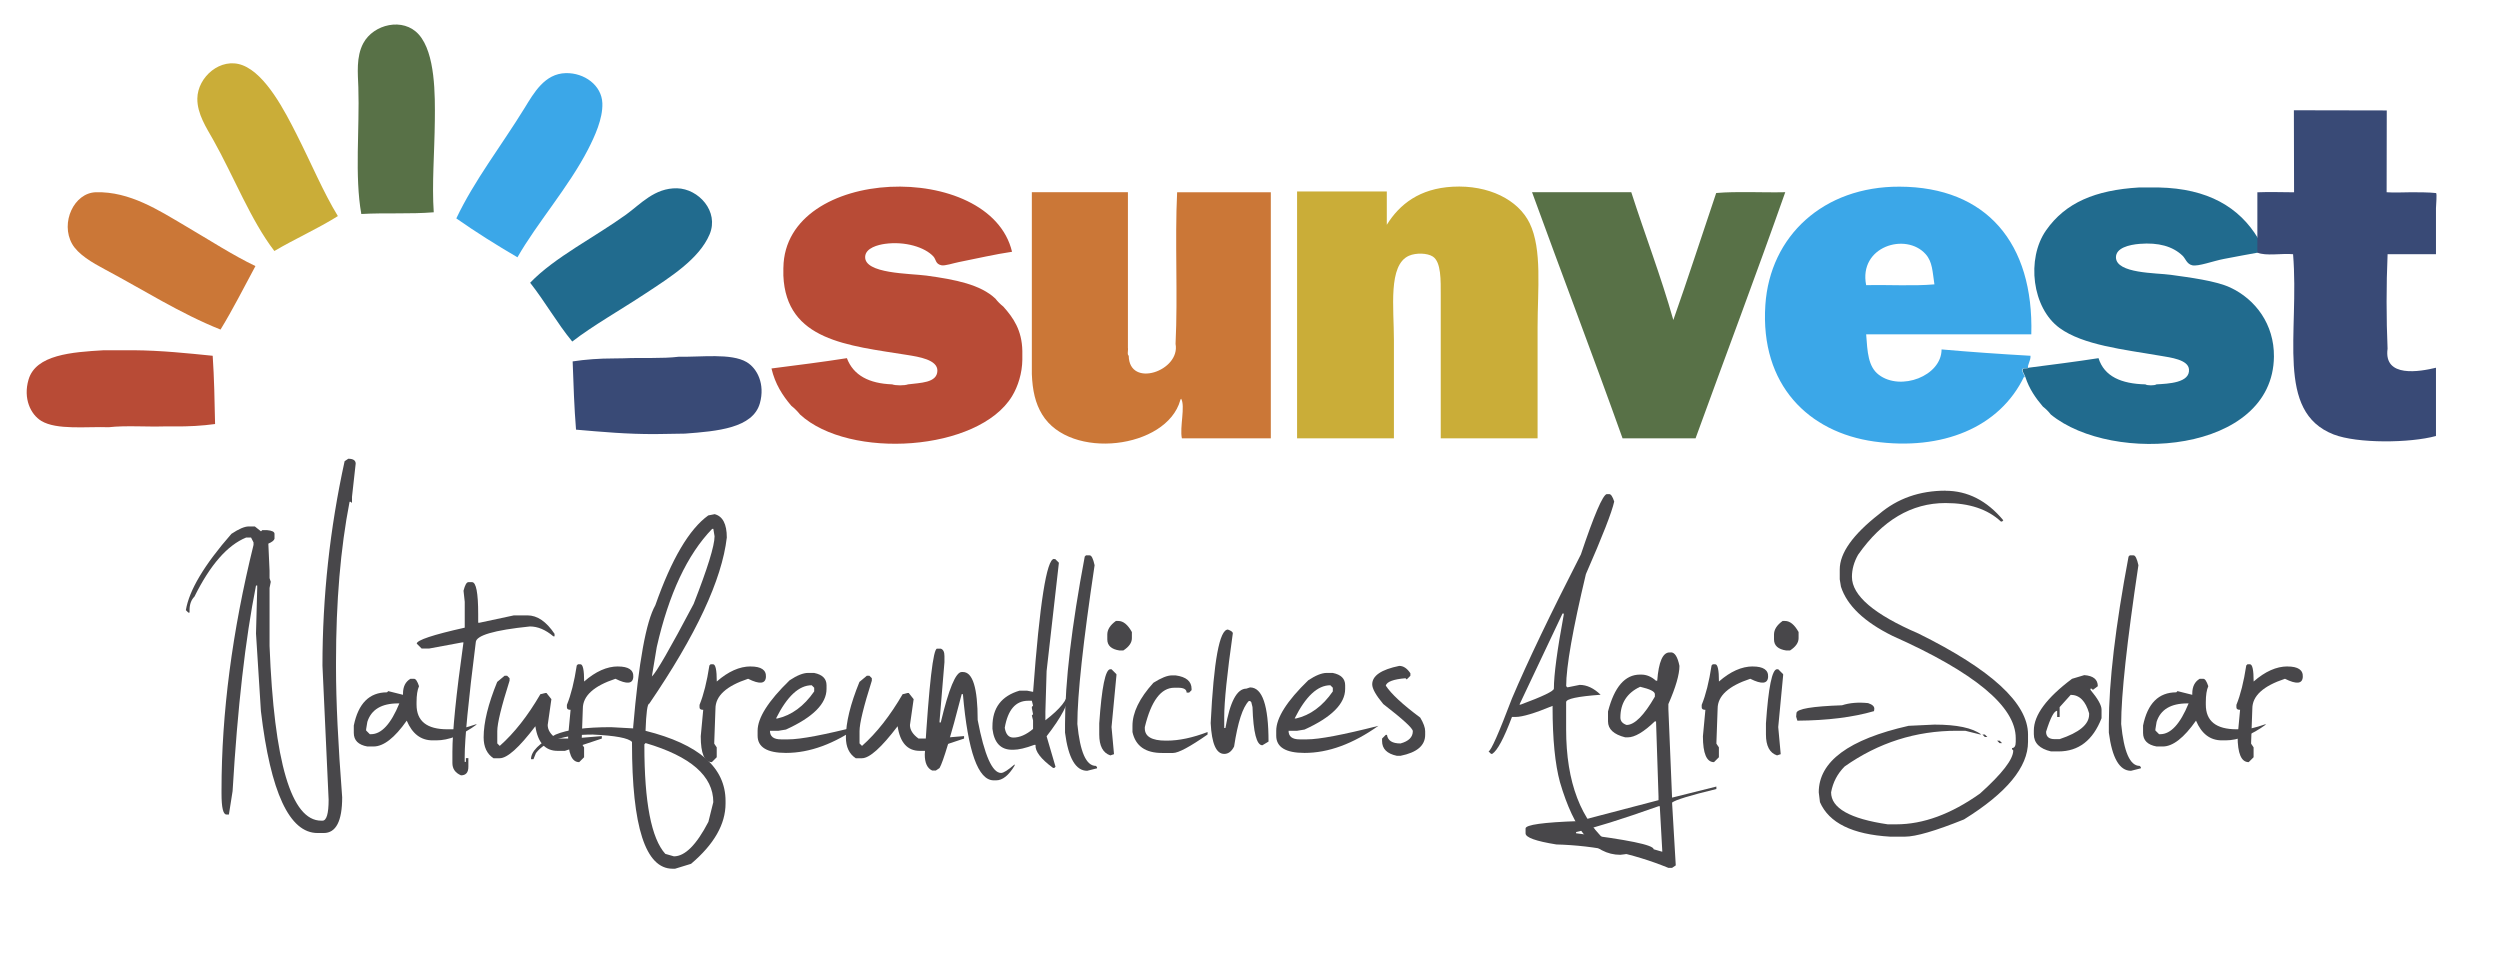 <?xml version="1.0" encoding="UTF-8"?><svg id="Layer_1" xmlns="http://www.w3.org/2000/svg" xmlns:xlink="http://www.w3.org/1999/xlink" viewBox="0 0 555.27 215.29"><defs><style>.cls-1{fill:#394a76;}.cls-1,.cls-2,.cls-3,.cls-4,.cls-5,.cls-6,.cls-7,.cls-8,.cls-9{stroke-width:0px;}.cls-1,.cls-2,.cls-3,.cls-6,.cls-7,.cls-8,.cls-9{fill-rule:evenodd;}.cls-2{fill:#216b8e;}.cls-3{fill:#587147;}.cls-4{fill:#48474a;}.cls-5{fill:none;}.cls-6{fill:#cb7737;}.cls-7{fill:#caad38;}.cls-8{fill:#3ba7e8;}.cls-10{clip-path:url(#clippath);}.cls-9{fill:#b84b36;}</style><clipPath id="clippath"><rect class="cls-5" width="555.27" height="215.29"/></clipPath></defs><g class="cls-10"><path class="cls-7" d="m75.05,47.99c-4.47,2.81-9.53,5.05-14.11,7.76-5.22-6.78-9.04-16.62-13.58-24.69-1.47-2.62-3.57-5.74-3.53-9.17.06-4.81,5.2-9.26,10.05-7.4,5.2,1.99,9.44,10.31,11.99,15.34,3.31,6.53,5.9,12.79,9.17,18.16"/><path class="cls-8" d="m114.93,57.15c-4.67-2.73-9.22-5.59-13.58-8.64,3.98-8.41,9.99-16.11,15.16-24.51,2.06-3.35,4.46-7.66,9.17-7.76,4.09-.09,7.97,2.68,8.11,6.7.12,3.45-1.71,7.37-3.17,10.23-4.28,8.33-11.41,16.46-15.69,23.98"/><path class="cls-7" d="m341.51,97.36h-21.51c0-10.4,0-20.69,0-31.74,0-3.34.12-7.41-1.76-8.64-1.2-.78-3.7-.87-5.29-.18-4.68,2.05-3.35,11.6-3.35,18.69v21.87h-21.51v-54.84h19.93v7.41c2.83-4.58,7.3-8.07,14.63-8.46,7.99-.43,14.57,2.9,17.1,8.11,2.81,5.8,1.76,14.77,1.76,23.1,0,8.43,0,17.12,0,24.69"/><path class="cls-8" d="m450.48,81.66c-.15.17-.43.12-1.06.18-.75.2.25,1.44.35,1.94-.15.03-.17-.07-.18-.18-5.44,11.39-18.28,16.57-33.33,14.46-14.46-2.03-25.35-12.46-24.16-30.33,1.03-15.31,12.88-26.33,29.8-26.27,19.33.06,29.83,12.56,29.27,32.8h-36.68c.29,3.89.41,7.17,2.82,8.99,4.86,3.68,13.92.26,13.93-5.64,6.48.57,13.08,1.03,19.75,1.41.09,1.04-.73,2.08-.53,2.65m-22.75-25.21c-4.38-4.93-14.95-1.72-13.22,6.88,5-.12,10.46.23,15.16-.18-.44-2.83-.41-4.98-1.94-6.7"/><path class="cls-3" d="m362.32,42.69c3.06,9.52,6.57,18.59,9.34,28.39,3.28-9.3,6.34-18.81,9.52-28.21,4.76-.41,10.28-.06,15.34-.18-6.48,18.39-13.3,36.43-19.92,54.66h-16.22c-6.56-18.36-13.45-36.39-20.1-54.66h22.04Z"/><path class="cls-6" d="m250.7,79.02c.1,7.27,11.53,3.37,10.4-2.64.53-10.81-.18-22.86.35-33.68h20.81v54.66h-19.75c-.54-2.37.81-7.2-.18-8.82.05.09-.25.22-.18.35-3.01,10.81-24.43,13.43-30.68,3.17-1.52-2.49-2.15-5.34-2.29-8.99v-40.38h21.34v34.56c.11.54-.23,1.52.18,1.76"/><path class="cls-2" d="m478.96,85.37c2.6-.15,7.5-.32,7.23-3.35-.19-2.14-4.06-2.61-6.35-3-8.24-1.41-17.18-2.37-22.39-6.17-6.09-4.43-7.44-15.33-3-21.69,4.31-6.16,10.93-8.94,20.63-9.52h4.41c10.88.23,17.86,4.36,22.04,11.29v3.17c-2.3.4-4.6.85-7.58,1.41-2.38.45-5.72,1.73-7.05,1.41-1.21-.29-1.48-1.5-2.12-2.11-2.2-2.12-5.39-2.98-9.52-2.65-2.38.19-5.31.91-5.29,3,.04,3.63,8.97,3.43,12.17,3.88,4.13.58,9.99,1.31,13.22,2.82,5.63,2.63,9.77,8.2,9.7,15.34-.23,21.54-35.81,24.08-49.55,12.87-.51-.66-1.1-1.25-1.76-1.76-1.59-1.87-3.03-3.91-3.88-6.52-.11-.5-1.1-1.74-.35-1.94.62-.06.91-.01,1.06-.18,5.21-.67,10.43-1.33,15.52-2.12,1.29,4.11,5.12,5.69,10.4,5.82.42.29,2.05.29,2.47,0"/><path class="cls-2" d="m127.09,75.85c-3.37-4.09-6.05-8.88-9.34-13.05,5.41-5.65,14.39-10.13,21.34-15.16,3.2-2.32,6.32-5.93,11.29-5.82,4.78.11,9.38,5.13,7.23,10.23-2.32,5.5-8.84,9.57-14.11,13.05-5.83,3.85-11.78,7.19-16.4,10.76"/><path class="cls-1" d="m530.12,24.53c0,6-.03,12.18-.03,18.17,2.04.13,3.29,0,5.5,0,1.08,0,4.12,0,5.46.18.28.03,0,2.62,0,3.35v10.23h-10.75v.18c-.29,6.52-.29,14.28,0,20.81-.91,6.56,7.21,5.08,10.75,4.23v15.16c-5.74,1.58-17.48,1.71-22.75-.35-12.99-5.09-7.55-22.38-8.99-40.03-2.53-.23-5.99.46-7.93-.35v-13.4c2.65-.12,5.86,0,8.15,0,0-1.23-.04-16.99-.04-18.22"/><path class="cls-9" d="m174,59.45c.3-22.73,45.93-23.97,50.78-3.53-3.71.54-7.82,1.5-11.81,2.29-1.27.25-3.09.88-3.88.71-1.34-.29-1.17-1.29-1.76-1.94-1.9-2.08-6.3-3.43-10.76-2.82-1.5.21-4.28.88-4.41,2.82-.26,3.85,9.9,3.74,13.58,4.23,6.55.89,12.03,2,15.34,5.11.51.66,1.1,1.25,1.76,1.77,2.22,2.48,4.15,5.25,4.23,9.87v1.94c-.03,2.93-.95,5.92-2.29,8.11-7.48,12.27-36.12,14.13-47.08,4.06-.57-.72-1.22-1.37-1.94-1.94-1.95-2.28-3.61-4.86-4.41-8.29,5.62-.73,11.28-1.42,16.75-2.29,1.45,3.84,4.95,5.63,10.05,5.82.77.29,2.76.29,3.53,0,2.66-.36,6.44-.28,6.52-3,.08-2.48-4.15-3.12-6.7-3.53-13.16-2.11-26.91-3.17-27.51-17.63v-1.76Z"/><path class="cls-9" d="m24.15,94.89c-4.84-.18-11.58.68-14.99-1.41-2.34-1.43-4.06-4.95-2.82-9.17,1.62-5.53,9.57-6.1,16.75-6.52h6.52c6.24.05,11.92.66,17.63,1.23.33,4.9.43,10.04.53,15.16-2.84.39-5.89.57-9.17.53h-2.11c-4.06.12-8.58-.24-12.34.18"/><path class="cls-6" d="m56.74,59.09c-2.56,4.73-4.99,9.59-7.76,14.11-8.93-3.56-17.17-8.84-25.74-13.4-2.75-1.46-5.92-3.31-7.23-5.64-2.64-4.7.42-11.33,5.29-11.46,7.51-.21,14,4.03,19.75,7.41,5.57,3.27,10.77,6.64,15.69,8.99"/><path class="cls-1" d="m150.82,79.23c4.84.11,11.57-.84,15.01,1.19,2.36,1.4,4.13,4.89,2.95,9.13-1.55,5.55-9.48,6.23-16.66,6.76-.65,0-1.29.02-1.94.03-.82.01-1.65.02-2.47.04-.71.01-1.41.02-2.12.03-6.24.04-11.93-.49-17.65-.98-.4-4.9-.57-10.03-.75-15.16,2.84-.43,5.88-.66,9.16-.66.7,0,1.41-.02,2.11-.03,4.05-.18,8.58.11,12.34-.35"/><path class="cls-3" d="m96.34,47.15c-5.27.43-10.78.08-16.09.38-1.51-8.42-.36-18.92-.66-28.17-.1-3-.52-6.74,1.1-9.76,2.27-4.24,8.88-5.82,12.33-1.93,3.7,4.16,3.62,13.51,3.56,19.14-.08,7.32-.67,14.07-.24,20.35"/></g><path class="cls-4" d="m77.36,101.89c1.09,0,1.64.37,1.64,1.09l-.82,7.38v1.37l-.27-.27h-.27c-2.01,10.35-3.01,22.19-3.01,35.55v1.37c0,7.29.46,16.86,1.37,28.71,0,5.29-1.37,7.93-4.1,7.93h-1.37c-6.24,0-10.44-9.02-12.58-27.07l-1.09-17.23.27-10.12v-.55h-.27c-2.37,11.89-4.1,27.12-5.2,45.66l-.82,5.2h-.55c-.73,0-1.09-1.55-1.09-4.65v-.82c0-17.04,2.37-35.18,7.11-54.41v-.55l-.55-1.09h-1.09c-4.15,1.69-7.98,6.06-11.48,13.12-.73.73-1.09,1.73-1.09,3.01v.55h-.27l-.55-.55c.73-4.42,4.1-10.07,10.12-16.95,1.64-1.09,2.92-1.64,3.83-1.64h1.37l1.37,1.09.27-.27h1.09c1.09.09,1.64.37,1.64.82v1.09c-.09.37-.55.73-1.37,1.09l.27,6.02v1.64l.27.82-.27,1.37v12.85c1,25.89,4.83,38.83,11.48,38.83h.27c.91,0,1.37-1.55,1.37-4.65l-1.37-29.8c0-15.27,1.64-30.4,4.92-45.39l.82-.55Z"/><path class="cls-4" d="m91.16,150.77h.82c.36,0,.73.55,1.09,1.64-.37.82-.55,2.01-.55,3.55v.55c0,3.65,2.28,5.47,6.84,5.47h1.64c1,0,2.55-.36,4.65-1.09h.27c-3.24,2.37-6.24,3.55-9.02,3.55h-.82c-2.6,0-4.51-1.46-5.74-4.38-2.69,3.83-5.15,5.74-7.38,5.74h-1.37c-2.01-.36-3.01-1.37-3.01-3.01v-1.64c1-4.92,3.46-7.38,7.38-7.38l.27-.27,3.28.82v-.27c0-1.55.55-2.64,1.64-3.28Zm-9.84,11.21v.27l.82.82h.27c2.32,0,4.42-2.28,6.29-6.84h-.27c-3.69,0-5.97,1.37-6.84,4.1l-.27,1.64Z"/><path class="cls-4" d="m104.02,129.3h.82c.91,0,1.37,2.37,1.37,7.11v1.91h.27l7.66-1.64h3.01c2.19,0,4.19,1.37,6.02,4.1v.55h-.27c-1.73-1.46-3.46-2.19-5.2-2.19-8.02.82-12.03,2.01-12.03,3.55-1.64,12.94-2.46,21.42-2.46,25.43v1.09h.27v-.82h.55v1.91c0,1.28-.55,1.91-1.64,1.91-1.28-.55-1.91-1.46-1.91-2.73v-2.46c0-4.56.82-12.67,2.46-24.34h-.27l-7.38,1.37h-1.64l-1.09-1.09c0-.77,3.55-1.96,10.66-3.55v-5.74l-.27-2.46c.32-1.28.68-1.91,1.09-1.91Z"/><path class="cls-4" d="m112.08,150.08h.55l.55.55v.55c-1.82,5.74-2.73,9.48-2.73,11.21v2.73l.55.55c3.24-2.87,6.24-6.7,9.02-11.48l1.09-.27h.27l1.09,1.37-.82,5.74c0,1.09.64,2.1,1.91,3.01h3.55l6.56-.55v.55l-8.2,2.73h-1.64c-2.73,0-4.38-1.82-4.92-5.47-3.6,4.74-6.24,7.11-7.93,7.11h-1.37c-1.46-.96-2.19-2.51-2.19-4.65,0-3.28,1-7.38,3.01-12.3l1.64-1.37Z"/><path class="cls-4" d="m137.24,148.03c2.37,0,3.51.78,3.42,2.32-.09,1.55-1.41,1.69-3.96.41-4.83,1.6-7.25,3.81-7.25,6.63l-.27,7.52v.27l.55.82v2.19l-1.09,1.09c-1.64,0-2.46-1.91-2.46-5.74l.55-5.88c-.55,0-.82-.18-.82-.55v-.55c.91-2.23,1.64-5.15,2.19-8.75l.27-.27h.55c.55,0,.82,1.28.82,3.83,2.55-2.23,5.06-3.35,7.52-3.35Z"/><path class="cls-4" d="m158.7,114.19c1.82.46,2.73,2.19,2.73,5.2-1.09,9.39-6.84,21.69-17.23,36.91-.41,0-.68,2.01-.82,6.02,11.85,2.96,17.77,8.16,17.77,15.59v.55c0,4.6-2.55,9.07-7.66,13.4l-3.55,1.09h-.55c-6.02,0-9.02-9.3-9.02-27.89v-.27c-.78-.87-3.69-1.41-8.75-1.64-6.24,0-10.44,1.37-12.58,4.1l-.55,1.37h-.55c0-1.73,1.82-3.55,5.47-5.47,2.55-1.09,6.65-1.64,12.3-1.64l4.92.27v-.27c1.23-14.45,2.87-23.47,4.92-27.07,3.6-10.25,7.52-16.91,11.76-19.96l1.37-.27Zm-15.31,50.86l-.27.27v.27c0,12.62,1.55,20.64,4.65,24.06l1.91.55c2.46,0,5.01-2.55,7.66-7.66l1.09-4.38c0-5.79-5.01-10.16-15.04-13.12Zm1.37-14.77c.96-.82,4.06-6.2,9.3-16.13,3.1-7.93,4.65-12.94,4.65-15.04l-.27-1.64h-.27c-5.51,5.7-9.62,14.45-12.3,26.25l-1.09,6.56Z"/><path class="cls-4" d="m166.7,148.03c2.37,0,3.51.78,3.42,2.32-.09,1.55-1.41,1.69-3.96.41-4.83,1.6-7.25,3.81-7.25,6.63l-.27,7.52v.27l.55.82v2.19l-1.09,1.09c-1.64,0-2.46-1.91-2.46-5.74l.55-5.88c-.55,0-.82-.18-.82-.55v-.55c.91-2.23,1.64-5.15,2.19-8.75l.27-.27h.55c.55,0,.82,1.28.82,3.83,2.55-2.23,5.06-3.35,7.52-3.35Z"/><path class="cls-4" d="m179.48,149.47h1.37c1.82.37,2.73,1.28,2.73,2.73v.82c0,3.28-3.01,6.29-9.02,9.02l-1.64.27h-1.91c0,1.28.82,1.91,2.46,1.91h1.64c2.69,0,7.97-1,15.86-3.01-5.65,4.01-11.12,6.02-16.41,6.02-4.19,0-6.29-1.28-6.29-3.83v-1.09c0-2.87,2.37-6.61,7.11-11.21,1.64-1.09,3.01-1.64,4.1-1.64Zm-6.84,10.12c3.19-.73,5.92-2.73,8.2-6.02v-.82l-.55-.55c-2.83,0-5.47,2.46-7.93,7.38h.27Z"/><path class="cls-4" d="m192.54,150.08h.55l.55.55v.55c-1.82,5.74-2.73,9.48-2.73,11.21v2.73l.55.55c3.24-2.87,6.24-6.7,9.02-11.48l1.09-.27h.27l1.09,1.37-.82,5.74c0,1.09.64,2.1,1.91,3.01h3.55l6.56-.55v.55l-8.2,2.73h-1.64c-2.73,0-4.38-1.82-4.92-5.47-3.6,4.74-6.24,7.11-7.93,7.11h-1.37c-1.46-.96-2.19-2.51-2.19-4.65,0-3.28,1-7.38,3.01-12.3l1.64-1.37Z"/><path class="cls-4" d="m208.13,144.07h.82c.55.18.82.73.82,1.64v1.37l-1.09,13.12v.27h.27c1.78-7.47,3.33-11.21,4.65-11.21h.27c2.19,0,3.28,3.55,3.28,10.66,1.5,7.84,3.24,11.76,5.2,11.76.55,0,1.55-.64,3.01-1.91v.27c-1.32,2.19-2.69,3.28-4.1,3.28h-.55c-3.46,0-5.74-6.38-6.84-19.14h-.27c-2.46,9.53-4.1,14.99-4.92,16.41l-.82.55h-.82c-1.09-.5-1.64-1.69-1.64-3.55.96-15.68,1.87-23.52,2.73-23.52Z"/><path class="cls-4" d="m234.1,124.17h.27l.82.82-2.73,24.06-.27,9.02v1.91c3.33-2.55,4.99-4.65,4.99-6.29h.27v.27c0,2.1-1.66,5.29-4.99,9.57l1.98,6.77-.27.27h-.27c-2.73-2-4.03-3.71-3.9-5.13h-.27c-1.96.73-3.51,1.09-4.65,1.09h-.27c-2.55,0-4.01-1.55-4.38-4.65v-.55c0-4.1,2-6.74,6.02-7.93h1.64l1.37.27c1.46-19.69,3.01-29.53,4.65-29.53Zm-10.94,37.46c.23,1.46.87,2.19,1.91,2.19,1.41,0,2.87-.64,4.38-1.91v-1.91l-.27-1.09.27-.27-.27-1.37v-.27l.27-.27-.27-1.09h-.82c-2.78,0-4.51,2.01-5.2,6.02Z"/><path class="cls-4" d="m242.03,123.35c.41,0,.77.73,1.09,2.19-2.55,17.04-3.83,28.8-3.83,35.27.59,6.2,1.96,9.3,4.1,9.3l.27.27v.27l-2.19.55c-2.55,0-4.19-2.83-4.92-8.48v-1.91c0-9.3,1.46-21.69,4.38-37.19l.27-.27h.82Z"/><path class="cls-4" d="m246.61,148.65h.27l1.09,1.09v.27l-1.09,11.48.55,6.02-.82.27c-1.64-.55-2.46-2.1-2.46-4.65v-2.46c.55-8.02,1.37-12.03,2.46-12.03Zm1.23-10.73h.55c1.09,0,2.1.82,3.01,2.46v1.37c0,1-.64,1.91-1.91,2.73h-.82c-1.82-.27-2.73-1.09-2.73-2.46v-1.09c0-1.09.64-2.1,1.91-3.01Z"/><path class="cls-4" d="m260.29,150.01h.82c2.37.32,3.55,1.32,3.55,3.01v.27l-.55.55h-.55c0-.73-.64-1.09-1.91-1.09h-.82c-2.96,0-5.15,2.92-6.56,8.75v.27c0,1.82,1.55,2.73,4.65,2.73h.27c2.69,0,5.7-.64,9.02-1.91v.55c-3.92,2.73-6.47,4.1-7.66,4.1h-2.46c-3.69,0-5.88-1.55-6.56-4.65v-1.37c0-2.96,1.55-6.15,4.65-9.57,1.73-1.09,3.1-1.64,4.1-1.64Z"/><path class="cls-4" d="m272.73,139.83c.73.27,1.09.55,1.09.82-1.28,9.02-1.91,15.22-1.91,18.59v2.46h.27c1-5.83,2.55-8.75,4.65-8.75l.82-.27c2.73,0,4.1,4.01,4.1,12.03l-1.37.82c-1.28,0-2.01-2.83-2.19-8.48l-.27-1.09-.27-.27h-.27c-1.37,1.37-2.46,4.74-3.28,10.12-.55,1.09-1.28,1.64-2.19,1.64-1.78,0-2.78-2.28-3.01-6.84.68-13.85,1.96-20.78,3.83-20.78Z"/><path class="cls-4" d="m294.67,149.47h1.37c1.82.37,2.73,1.28,2.73,2.73v.82c0,3.28-3.01,6.29-9.02,9.02l-1.64.27h-1.91c0,1.28.82,1.91,2.46,1.91h1.64c2.69,0,7.97-1,15.86-3.01-5.65,4.01-11.12,6.02-16.41,6.02-4.19,0-6.29-1.28-6.29-3.83v-1.09c0-2.87,2.37-6.61,7.11-11.21,1.64-1.09,3.01-1.64,4.1-1.64Zm-6.84,10.12c3.19-.73,5.92-2.73,8.2-6.02v-.82l-.55-.55c-2.83,0-5.47,2.46-7.93,7.38h.27Z"/><path class="cls-4" d="m310.8,147.9c.91,0,1.73.55,2.46,1.64v.55l-.82.82-.27-.27c-2.69.23-4.15.78-4.38,1.64,1.18,1.82,3.74,4.19,7.66,7.11.73,1.23,1.09,2.23,1.09,3.01v.82c0,2.37-1.82,3.92-5.47,4.65h-.82c-2.19-.46-3.28-1.55-3.28-3.28v-.55l.82-.82h.27c.18,1.28,1.18,1.91,3.01,1.91,1.82-.5,2.73-1.41,2.73-2.73,0-.64-2.19-2.64-6.56-6.02-1.64-1.96-2.46-3.42-2.46-4.38,0-1.91,2-3.28,6.02-4.1Z"/><path class="cls-4" d="m356.89,109.75h.55c.36,0,.73.55,1.09,1.64-.5,2.32-2.6,7.7-6.29,16.13-2.92,12.26-4.38,20.55-4.38,24.88l.27.27,2.73-.55c1.59,0,3.14.73,4.65,2.19-5.1.37-7.66.91-7.66,1.64v6.02c0,11.8,3.28,20.37,9.84,25.7l4.38,1.09.27-.27h1.64c0,.64-1.37,1.09-4.1,1.37-5.79,0-10.25-5.38-13.4-16.13-1.09-4.01-1.64-9.57-1.64-16.68v-.27c-3.96,1.64-6.7,2.46-8.2,2.46h-.82c-1.78,4.74-3.24,7.47-4.38,8.2h-.27l-.55-.55c.55-.14,2.28-4.06,5.2-11.76,3.46-8.16,8.57-18.82,15.31-31.99,2.92-8.7,4.83-13.17,5.74-13.4Zm-9.84,26.52l-9.57,20.23h.27c4.92-1.82,7.38-3.01,7.38-3.55,0-3.05.73-8.52,2.19-16.41v-.27h-.27Z"/><path class="cls-4" d="m371.11,144.89c.87,0,1.5,1,1.91,3.01,0,1.91-.82,4.74-2.46,8.48v1.09l.82,19.69,9.84-2.46v.55c-5.83,1.41-9.12,2.42-9.84,3.01l.82,13.95-.82.55h-.82c-7.93-3.24-16.22-4.97-24.88-5.2-4.56-.73-6.84-1.55-6.84-2.46v-1.09c0-.82,3.92-1.37,11.76-1.64l17.77-4.65v-.82l-.55-16.68h-.27c-2.46,2.37-4.47,3.55-6.02,3.55h-.55c-2.55-.64-3.83-1.82-3.83-3.55v-2.19c1.41-5.47,3.78-8.2,7.11-8.2h.27c1.18,0,2.28.46,3.28,1.37h.27c.32-4.19,1.23-6.29,2.73-6.29h.27Zm-21.05,39.92v.27c11.48,1.41,17.23,2.6,17.23,3.55l1.91.55v-.27l-.55-9.84h-.27c-8.25,2.92-14.36,4.83-18.32,5.74Zm9.84-25.43c0,.78.46,1.32,1.37,1.64,1.78,0,3.87-2.1,6.29-6.29v-.55c0-.59-1.09-1.14-3.28-1.64-2.92,1.37-4.38,3.65-4.38,6.84Z"/><path class="cls-4" d="m389.29,148.03c2.37,0,3.51.78,3.42,2.32-.09,1.55-1.41,1.69-3.96.41-4.83,1.6-7.25,3.81-7.25,6.63l-.27,7.52v.27l.55.82v2.19l-1.09,1.09c-1.64,0-2.46-1.91-2.46-5.74l.55-5.88c-.55,0-.82-.18-.82-.55v-.55c.91-2.23,1.64-5.15,2.19-8.75l.27-.27h.55c.55,0,.82,1.28.82,3.83,2.55-2.23,5.06-3.35,7.52-3.35Z"/><path class="cls-4" d="m394.69,148.65h.27l1.09,1.09v.27l-1.09,11.48.55,6.02-.82.27c-1.64-.55-2.46-2.1-2.46-4.65v-2.46c.55-8.02,1.37-12.03,2.46-12.03Zm1.23-10.73h.55c1.09,0,2.1.82,3.01,2.46v1.37c0,1-.64,1.91-1.91,2.73h-.82c-1.82-.27-2.73-1.09-2.73-2.46v-1.09c0-1.09.64-2.1,1.91-3.01Z"/><path class="cls-4" d="m414.93,156.17c.96.32,1.41.75,1.37,1.3l-.07.48c-4.69,1.37-10.37,2.07-17.02,2.12l-.27-.89.07-.82c.09-.91,3.46-1.48,10.12-1.71,1.69-.55,3.62-.71,5.81-.48Z"/><path class="cls-4" d="m432.1,109c4.92,0,9.21,2.19,12.85,6.56l-.27.27h-.27c-2.92-2.73-7.02-4.1-12.3-4.1-7.57,0-14.04,3.83-19.41,11.48-.91,1.6-1.37,3.24-1.37,4.92,0,4.15,4.92,8.34,14.77,12.58,16.22,8.02,24.34,15.5,24.34,22.42v1.64c0,5.61-4.74,11.35-14.22,17.23-6.33,2.55-10.71,3.83-13.12,3.83h-3.28c-8.39-.5-13.58-3.05-15.59-7.66l-.27-2.19c0-6.84,6.65-11.76,19.96-14.77l5.74-.27c4.97,0,8.43.73,10.39,2.19h-.27l-3.28-.82h-1.91c-9.07,0-17.36,2.64-24.88,7.93-1.6,1.6-2.6,3.51-3.01,5.74,0,3.51,4.19,5.88,12.58,7.11h1.91c5.97,0,12.17-2.28,18.59-6.84,4.92-4.42,7.38-7.61,7.38-9.57l-.27-.27v-.27c.55,0,.82-.46.82-1.37v-.82c0-7.02-9.12-14.58-27.34-22.7-6.29-3.1-10.12-6.74-11.48-10.94l-.27-1.64v-2.19c0-3.65,2.92-7.75,8.75-12.3,4.06-3.46,8.98-5.2,14.77-5.2Zm8.2,54.14h.55l.55.55h-.55l-.55-.55Zm3.28,1.37h.55l.55.55h-.55l-.55-.55Z"/><path class="cls-4" d="m462.93,149.95c2,.14,3.01.96,3.01,2.46l-1.09.82-.27-.27h-.27v.27c1.64,1.96,2.46,3.42,2.46,4.38v1.91c-1.91,4.92-5.1,7.38-9.57,7.38h-1.64c-2.55-.59-3.83-1.87-3.83-3.83v-.82c0-3.42,2.83-7.25,8.48-11.48l2.73-.82Zm-3.01,4.38l-2.46,2.73v2.19h-.55v-1.37c-.68,0-1.5,1.55-2.46,4.65,0,1.09.64,1.64,1.91,1.64h1.09c4.38-1.46,6.56-3.28,6.56-5.47v-.27c-.78-2.73-2.14-4.1-4.1-4.1Z"/><path class="cls-4" d="m473.87,123.35c.41,0,.77.73,1.09,2.19-2.55,17.04-3.83,28.8-3.83,35.27.59,6.2,1.96,9.3,4.1,9.3l.27.27v.27l-2.19.55c-2.55,0-4.19-2.83-4.92-8.48v-1.91c0-9.3,1.46-21.69,4.38-37.19l.27-.27h.82Z"/><path class="cls-4" d="m488.57,150.77h.82c.36,0,.73.55,1.09,1.64-.37.82-.55,2.01-.55,3.55v.55c0,3.65,2.28,5.47,6.84,5.47h1.64c1,0,2.55-.36,4.65-1.09h.27c-3.24,2.37-6.24,3.55-9.02,3.55h-.82c-2.6,0-4.51-1.46-5.74-4.38-2.69,3.83-5.15,5.74-7.38,5.74h-1.37c-2.01-.36-3.01-1.37-3.01-3.01v-1.64c1-4.92,3.46-7.38,7.38-7.38l.27-.27,3.28.82v-.27c0-1.55.55-2.64,1.64-3.28Zm-9.84,11.21v.27l.82.82h.27c2.32,0,4.42-2.28,6.29-6.84h-.27c-3.69,0-5.97,1.37-6.84,4.1l-.27,1.64Z"/><path class="cls-4" d="m508.05,148.03c2.37,0,3.51.78,3.42,2.32-.09,1.55-1.41,1.69-3.96.41-4.83,1.6-7.25,3.81-7.25,6.63l-.27,7.52v.27l.55.82v2.19l-1.09,1.09c-1.64,0-2.46-1.91-2.46-5.74l.55-5.88c-.55,0-.82-.18-.82-.55v-.55c.91-2.23,1.64-5.15,2.19-8.75l.27-.27h.55c.55,0,.82,1.28.82,3.83,2.55-2.23,5.06-3.35,7.52-3.35Z"/></svg>
